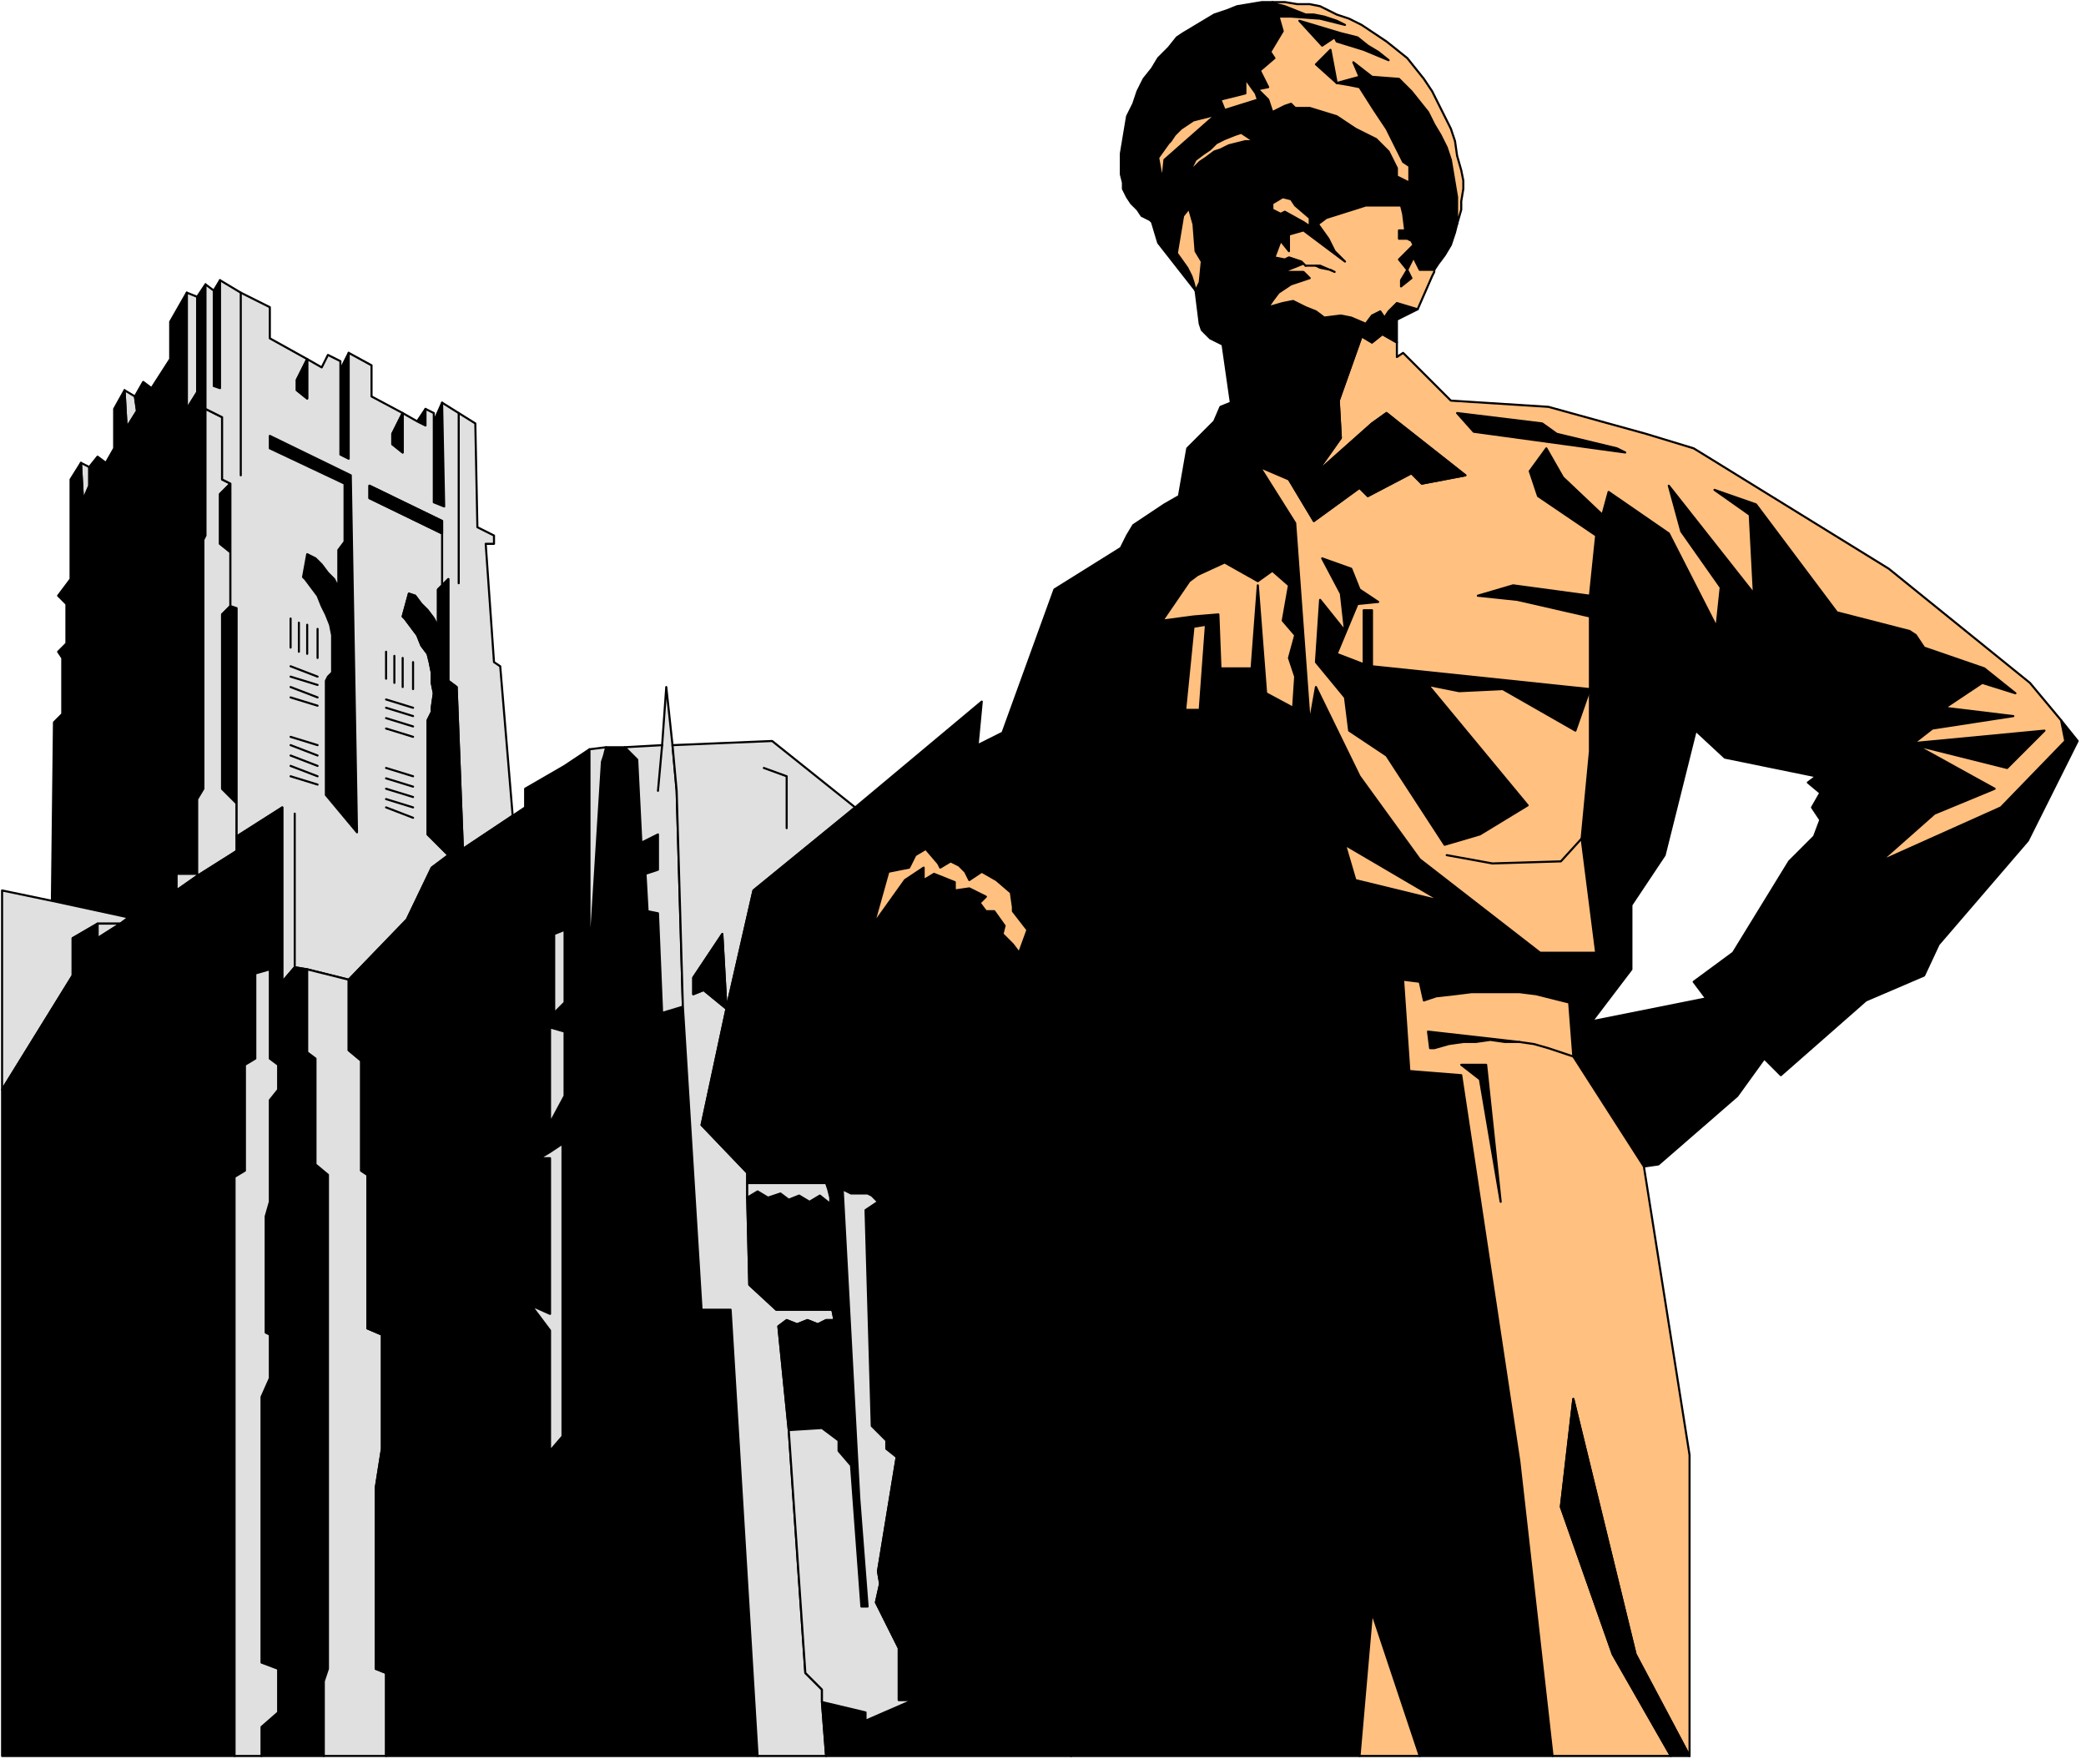 <svg xmlns="http://www.w3.org/2000/svg" fill-rule="evenodd" height="271.933" preserveAspectRatio="none" stroke-linecap="round" viewBox="0 0 1005 850" width="321.533"><style>.pen1{stroke:#000;stroke-width:1;stroke-linejoin:round}.brush1{fill:#e0e0e0}.brush2{fill:#000}.brush3{fill:#ffc080}</style><path class="pen1 brush1" d="M43 225v9l-3 7-1-18 4 2zm22-34 1 7-5 8-1-18 5 3z"/><path class="pen1 brush2" d="m205 197-4 6 4 2v-8z"/><path class="pen1 brush1" d="m95 143-5-2v56l5-8v-46z"/><path class="pen1 brush2" d="M106 135v52l-3-1v-46l3-5zm103 68v39l5 2-1-50-4 9zm-41-33v51l-4-2v-41l4-8zm-69-33v46l-4 6v-46l4-6z"/><path class="pen1 brush2" d="m40 241 3-7v-9l4-5 4 3 4-7v-19l5-9 1 18 5-8-1-7 4-7 4 3 9-14v-18l8-14v56l5-8 4-6v75l-1 2v120l-3 5v36H85l-13 8v8l-10 5-37-8 1-86 4-4v-27l-2-3 4-4v-19l-4-4 6-8v-48l5-8 1 18z"/><path class="pen1 brush1" d="m111 266-5-4v-24l5-5-4-2v-30l-8-4v61l-1 2v120l-3 5v37l19-12v-23l-7-7v-84l4-4v-26z"/><path class="pen1 brush2" d="M111 233v33l-5-4v-24l5-5zm3 154-7-7v-84l4-4 3 1v94z"/><path class="pen1 brush1" d="M99 183v-46l4 3v46l3 1v-52l10 6 14 7v15l18 10-5 10v5l5 4v-19l7 4 3-6 6 3v45l4 2v-51l11 6v15l15 8-5 10v5l5 4v-19l7 4 4 2v-8l4 2v43l5 2-1-50 8 5 8 5 1 50 8 4v4h-4l4 57 3 2 6 72-24 16-3-78-4-3v-49l-3 3v-31l-35-17v6l35 17v25l-2 2v18l-2-4-3-4-3-3-3-4-3-1-3 11 1 1 3 4 3 4 2 5 3 4 1 4 1 5v5l1 5-1 7v2l-1 2-1 2v55l10 10-8 6-12 25-28 29-20-5-6-1-6 7v-84l-22 14V293l-3-1v-59l-4-2v-30l-8-4v-14z"/><path class="pen1 brush2" d="m148 192-5-4v-5l5-10v19zm46 26-5-4v-5l5-10v19zm-16 22v-6l35 17v6l-35-17zm38 172-10-10v-55l1-2 1-2v-2l1-7-1-5v-5l-1-5-1-4-3-4-2-5-3-4-3-4-1-1 3-11 3 1 3 4 3 3 3 4 2 4v-18l5-5v49l4 3 3 78-7 3zm-59-29v-55l1-2 2-2v-18l-1-5-2-5-2-4-2-5-3-4-3-4-1-1 2-11 4 2 3 3 3 4 3 3 2 4v-18l3-4v-28l-36-17v-6l39 19 3 172-15-18z"/><path class="pen1 brush1" d="M58 445H47l-12 7v18L1 525v-96l24 5 37 8-4 3zm37-23-10 7v-8h10v1z"/><path class="pen1 brush1" d="M47 445v7l11-7H47z"/><path class="pen1 brush2" d="M156 846v-36l2-6V566l-6-5v-51l-4-3v-40l-6-1-6 7v-84l-22 14v7l-19 12-10 7v-8l-13 8v8l-10 5-4 3-11 7v-7l-12 7v18L1 525v321h112V567l5-3v-51l5-3v-41l7-2v43l4 3v12l-4 5v49l-2 7v56l2 1v21l-4 9v128l8 3v21l-8 7v14h30z"/><path class="pen1 brush1" d="M113 846V567l5-3v-51l5-3v-41l7-2v43l4 3v12l-4 5v49l-2 7v56l2 1v21l-4 9v128l8 3v21l-8 7v14h-13zm73 0v-40l-5-2v-87l3-19v-55l-7-3v-74l-3-2v-53l-6-5v-34l-20-5v40l4 3v51l6 5v238l-2 6v36h30z"/><path class="pen1 brush2" d="m365 846-13-215h-14l-9-146-10 3-2-48-5-1-1-18 6-2v-17l-8 4-2-40-6-6h-9l-1 4-1 3-6 96V361l-12 8v159l-7 13v14l6-4v141l-6 7v-58l-9-12 9 4v-75h-5l5-3v-60l7 2v-14l-5 5v-38l5-2v-79l-19 11v9l-6 4-24 16-7 3-8 6-12 25-28 29v34l6 5v53l3 2v74l7 3v55l-3 19v87l5 2v40h179z"/><path class="pen1 brush1" d="M260 558h5v75l-9-4 9 12v58l6-7V551l-6 4-5 3zm5-63 7 2v31l-7 13v-46zm7-12v-35l-5 2v38l5-5zm12-122v102l6-96 1-3 1-4-8 1zm35 127-2-48-5-1-1-18 6-2v-17l-8 4-2-40-6-6 18-1 2-28 3 28 2 22 3 104-10 3z"/><path class="pen1 brush1" d="m365 846-13-215h-14l-9-146-3-104-2-22 48-2 40 32-49 40-13 57-2-36-14 21v8l5-2 11 9-12 56 22 23v12l1 42 13 12h27l1 5h-4l-4 2-5-2-5 2-5-2-4 3 5 50 8 117 8 8v6l2 26h-33z"/><path class="pen1 brush2" d="m350 486-11-9-5 2v-8l14-21 2 36zm46 202 8 6v5l6 7 5 68h3l-4-52-8-149 4 2h8l2 1 3 3-6 4 3 104 7 7v4l5 4 3-20-6-154-27 37-33-4-7 6-2-2v5h38l1 3 1 4v3l-5-4-5 3-5-3-5 2-4-3-6 2-5-3-5 3 1 42 13 12h27l1 5h-4l-4 2-5-2-5 2-5-2-4 3 5 50 16-1zm2 158-2-26 21 5v4l23-10h43l-7-22 20-41 9 37 10 6 1 47H398z"/><path class="pen1 brush1" d="m380 689 16-1 8 6v5l6 7 5 68h3l-4-52-8-149 4 2h8l2 1 3 3-6 4 3 104 7 7v4l5 4-9 55 1 6-2 9 11 22v25h7l-23 10v-4l-21-5v-6l-8-8-8-117zm-20-112 5-3 5 3 6-2 4 3 5-2 5 3 5-3 5 4v-3l-1-4-1-3h-38v7z"/><path class="pen1 brush2" d="m435 682 22-142-22-19-6 7 6 154z"/><path class="pen1 brush2" d="m655 846 6-69 23 69h64l-16-142-28-186-25-2-3-44-23-48-5-17-17-59-7-96-17-27-1 55-16-9-13 6-4 3-13 19 15-2v5l-4 40h7l3-41-6 1v-5l12-1 1 26h15l3-40 4 52 13 7 1-15-3-9 3-11-6-7 3-17-8-7-7 5 1-55 14 6-28-37-5 2-3 7-13 13-4 23-7 4-15 10-3 5-3 6-32 20-25 69-12 6-6 61 2 4 3-2 3-2 7 4 7 6 1 7v2l7 9-4 11-3-4-5-5 1-4-5-7h-4l-3-4 3-3-8-4-7 1v-4l-5-2-5-2-5 3v-6l-9 6-15 21 7-25 10-2 3-6 5-3 6 7 1 2 5-3 4 2 3 3 6-61 2-21-61 51-49 40-13 57-12 56 22 23 2 2 7-6 33 4 27-37 6-7 22 19-22 142-3 20-9 55 1 6-2 9 11 22v25h50l-7-22 20-41 9 37 10 6 1 47h139z"/><path class="pen1 brush3" d="m684 846-23-69-6 69h29z"/><path class="pen1 brush2" d="m756 483-8-2-8-2-8-1h-23l-8 1-9 1-6 2-2-9-8-1-23-48 41 10-46-27-17-59 3-17 21 43 29 40 58 45h27l-7-55 4-42v-65l-35-8-19-2 17-5 37 5 3-29-28-19-4-12 8-11 8 14 19 18 3-11 29 20 23 45 2-19-19-27-6-22 41 52-2-38-17-12 20 7 39 52 35 9 3 2 4 6 29 10 15 12-16-5-18 12 33 4-39 6-9 7 63-6-18 18-44-11 38 21-29 12-26 23 58-26 31-32-2-10 8 10-24 48-43 50-7 15-28 12-41 36-8-8-13 18-38 33-7 1-34-53 9-17 55-11-6-8 19-14 27-44 12-12 3-8-4-6 4-7-6-5 4-3-44-9-14-13-15 60-16 24v31l-19 25-9 17-2-26z"/><path class="pen1 brush3" d="m465 420-3-3-4-2-5 3-1-2-6-7-5 3-3 6-10 2-7 25 15-21 9-6v6l5-3 5 2 5 2v4l7-1 8 4-3 3 3 4h4l5 7-1 4 5 5 3 4 4-11-7-9v-2l-1-7-7-6-7-4-3 2-3 2-2-4zm116-119-3 41h-7l4-40 6-1z"/><path class="pen1 brush3" d="m590 271-13 6-4 3-13 19 15-2 12-1 1 26h15l3-40 4 52 13 7 1-15-3-9 3-11-6-7 3-17-8-7-7 5-16-9zm58 136 46 27-41-10-5-17z"/><path class="pen1 brush3" d="m624 252 7 96 3-17 21 43 29 40 58 45h27l-7-55 4-42v-65l-35-8-19-2 17-5 37 5 3-29-28-19-4-12 8-11 8 14 19 18 3-11 29 20 23 45 2-19-19-27-6-22 41 52-2-38-17-12 20 7 39 52 35 9 3 2 4 6 29 10 15 12-16-5-18 12 33 4-39 6-9 7 63-6-18 18-44-11 38 21-29 12-26 23 58-26 31-32-2-10-15-18-68-55-81-50-13-8-23-7-47-13-47-3-23-23-3 2v-7l-7-4-5 4-5-3-11 31 1 18-12 17 27-24 7-5 5 4 33 26-21 4-5-5-21 11-4-4-22 16-12-20-14-6 17 27z"/><path class="pen1 brush2" d="M661 321v-27h-4v26l-13-5 10-24 10-1-9-6-4-10-14-5 9 17 2 18-12-15-2 30 14 17 2 16 18 12 28 43 17-5 23-14-48-58 15 3 21-1 35 20 7-20-105-11zm89-112-7-5-41-5 8 9 73 10-4-2-29-7z"/><path class="pen1 brush3" d="m758 509-2-26-8-2-8-2-8-1h-23l-8 1-9 1-6 2-2-9-8-1 3 44 25 2 28 186 16 142h57l-28-49-25-71 6-52 30 123 26 49V701l-22-139-34-53z"/><path class="pen1 brush2" d="m723 579-10-59-9-7h12l7 66zm2-77-7-1-7 1h-6l-7 1-7 2h-2l-1-8 44 5h-7zm89 344-26-49-30-123-6 52 25 71 28 49h9zM621 231l12 20 22-16 4 4 21-11 5 5 21-4-33-26-5-4-7 5-27 24 12-17-1-18 11-31 5 3 5-4 7 4v-11l10-5-10-3-4 4-2 3-2-3-4 2-3 4-7-3-5-1-8 1-4-3-5-2-6-3-5 1-7 2 2-3 3-4 6-4 9-3-3-3h-10l10-4 1 1-2-2-6-2-2 1-5-1 3-8 4 5v-8l7-2 3-2v-4l-7-6-2-3-4-1-5 3v3l4 2 2-1 9 5 3 2-3 2 20 15-5-5-3-6-5-7 4-3 19-6h17l1 4 1 8h-3v4h4l2 1 1 2-7 7 4 5 3-6 3 6h7l2-3 3-4 3-5 2-6 1-4V95l-1-6-1-6-1-6-2-6-3-6-3-5-3-6-4-5-4-5-6-6-13-1-9-7 3 7-11 3 6 1 5 1 7 11 6 9 8 16 3 2v8l-6-3v-4l-4-8-6-6-10-5-9-6-13-4h-7l-2-2-3 1-6 3-2-6h-5l-16 5-4 2-25 22-1 10 13-4 5-5 3-2 4-3 3-1 4-2 4-1 4-1h4l-6-4-3 1-5 2-4 2-3 3-3 2-4 3-2 4-1 2 1 16-1 2 2 7 1 13 3 5-1 10-2 4 2 16 1 3 4 4 6 3 4 28 28 37z"/><path class="pen1 brush2" d="m574 99-4 5-3 18 5 7 2 4 1 3 1 4-18-23-3-10-1-1-4-2-2-3-3-3-2-3-2-4v-3l-1-4V74l1-6 1-6 1-6 3-6 2-6 3-6 4-5 3-5 5-5 4-5 3-2 5-3 5-3 5-3 6-2 5-2 6-1 6-1h5l2 1 4 1 10 4h4l5 1 6 2 4 2-12-3-14-1h-6l2 7-6 10 2 3-7 6 4 8-5 1 5 5h-5l-1-3-5-7v7l-12 3 2 5-4 2-3 1-4 1-4 1-3 2-3 2-3 3-2 3-1 1-5 7 2 11 13-4 1 16z"/><path class="pen1 brush3" d="m576 140 2-4 1-10-3-5-1-13-2-7 1-2-4 5-3 18 5 7 2 4 1 3 1 4zm2-62 3-2 4-3 3-1 4-2 4-1 4-1h4l-6-4-3 1-5 2-4 2-3 3-3 2-4 3-2 4-1 2 5-5zm-17-1-1 10-2-11 5-7 1-1 2-3 3-3 3-2 3-2 4-1 4-1 3-1-25 22zm29-24-2-5 12-3v-7l5 7 1 3-16 5zm16-10 5-1-4-8 7-6-2-3 6-10-2-7h6l14 1 12 3-4-2-6-2-5-1h-4l-10-4-4-1-2-1h6l6 1h6l5 1 8 4 6 2 6 3 6 4 6 4 5 4 5 4 4 5 4 5 4 6 3 6 3 6 3 6 2 6 1 7 2 7 1 5v4l-1 6v4l-2 7V95l-1-6-1-6-1-6-2-6-3-6-3-5-3-6-4-5-4-5-6-6-13-1-9-7 3 7-11 3 6 1 5 1 7 11 6 9 8 16 3 2v8l-6-3v-4l-4-8-6-6-10-5-9-6-13-4h-7l-2-2-3 1-6 3-2-6-5-5z"/><path class="pen1 brush2" d="m659 22 5 3 5 4-12-5-13-4-1-2-6 4-11-12 10 3 10 3 8 2 5 4zm-18 2-7 7 10 9-3-16z"/><path class="pen1 brush3" d="m631 109-3-2-9-5-2 1-4-2v-3l5-3 4 1 2 3 7 6v4z"/><path class="pen1 brush3" d="m678 130 3-6 3 6h7v1l-1 2-7 16-10-3-4 4-2 3-2-3-4 2-3 4-7-3-5-1-8 1-4-3-5-2-6-3-5 1-7 2 2-3 3-4 6-4 9-3-3-3h-10l10-4 1 1-2-2-6-2-2 1-5-1 3-8 4 5v-8l7-2 20 15-5-5-3-6-5-7 4-3 19-6h17l1 4 1 8h-3v4h4l2 1 1 2-7 7 4 5z"/><path class="pen1 brush2" d="m636 128 7 3-2-1-5-1-2-1h2zm44 6-5 4v-3l3-5 2 4z"/><path class="pen1" fill="none" d="m758 509-6-2-6-2-7-2-7-1m-590-36v-74m-26-251v88m105-30v82m-68 22v14m-5-16v14m-4-15v14m-4-16v14m0 9 13 5m-13 0 13 4m-13 1 13 5m-13 0 13 4m-13 15 13 4m-13 0 13 5m-13 0 13 5m-13 0 13 5m-13 0 13 4m46-59v13m-5-15v14m-4-15v13m-4-15v13m0 10 13 4m-13 0 13 4m-13 1 13 4m-13 1 13 4m-13 15 13 4m-13 1 13 4m-13 1 13 4m-13 1 13 4m-13 0 13 5m120-35-2 22m51-11 11 4v25m250-271h5m63 284 22 4 33-1 10-11"/></svg>
